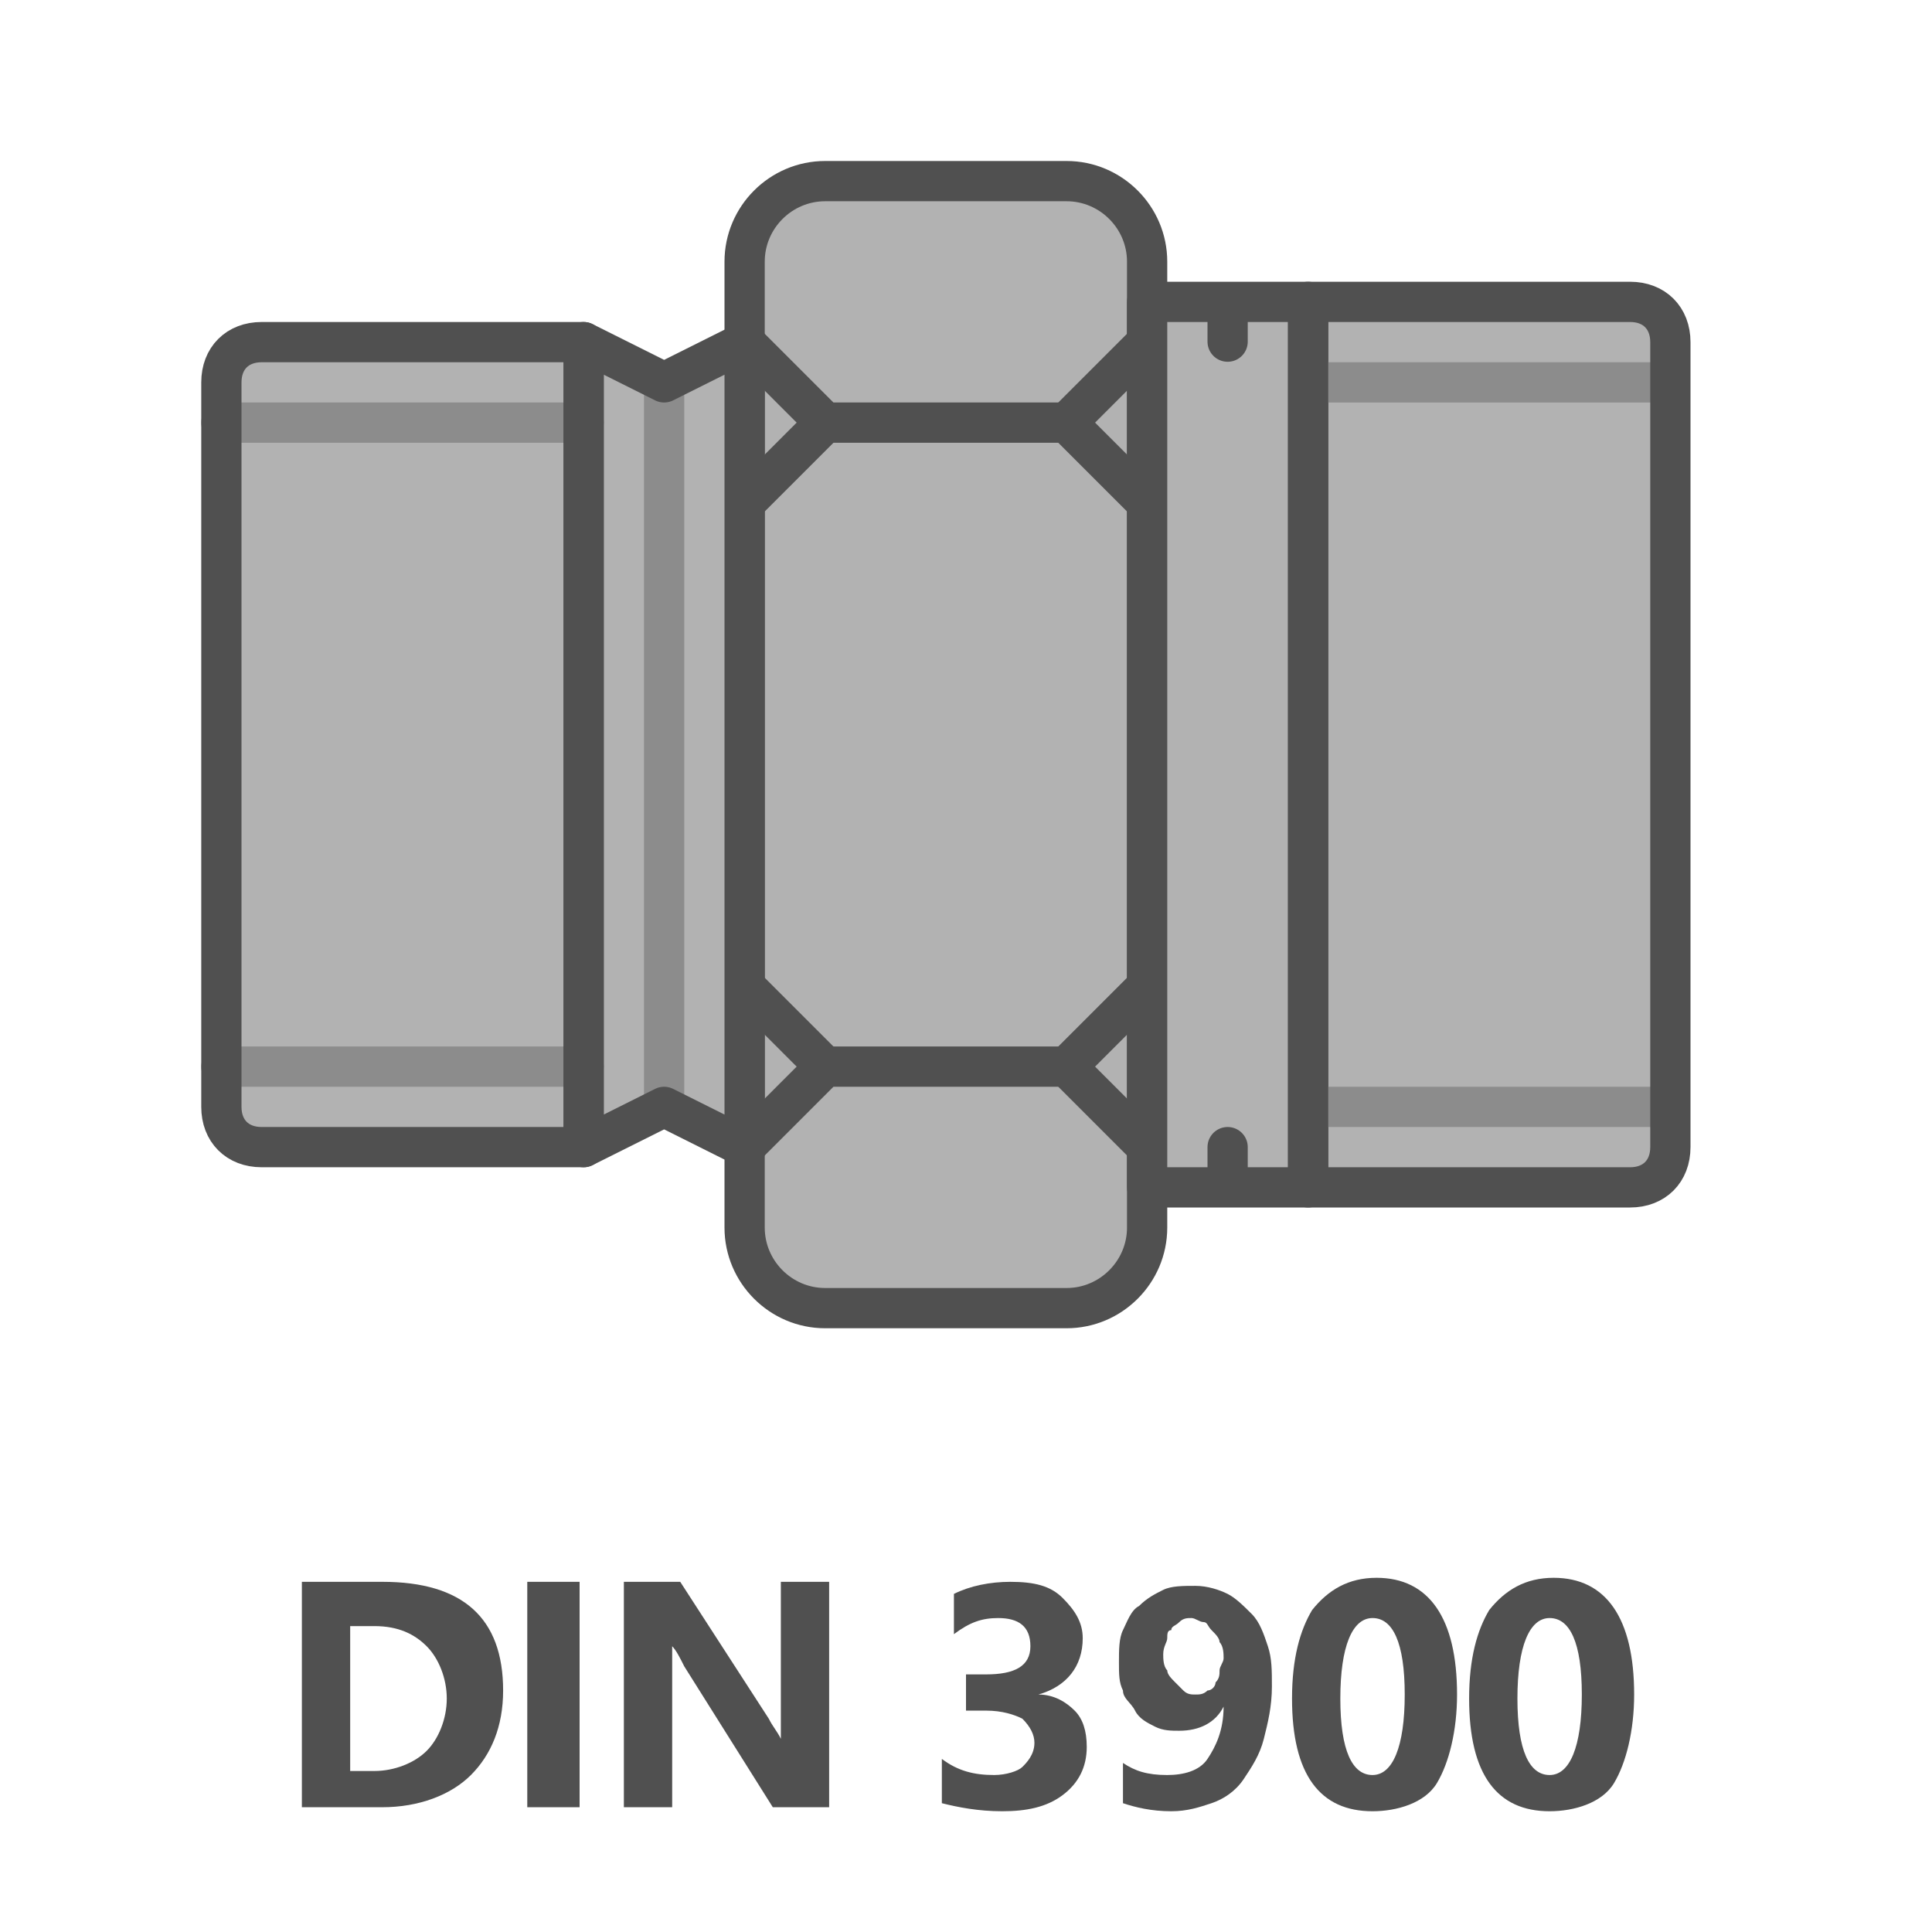 <?xml version="1.0" encoding="utf-8"?>
<!-- Generator: Adobe Illustrator 27.3.1, SVG Export Plug-In . SVG Version: 6.00 Build 0)  -->
<svg version="1.1" id="Ebene_1" xmlns="http://www.w3.org/2000/svg" xmlns:xlink="http://www.w3.org/1999/xlink" x="0px" y="0px"
	 viewBox="0 0 48 48" style="enable-background:new 0 0 48 48;" xml:space="preserve">
<style type="text/css">
	.st0{enable-background:new    ;}
	.st1{fill:#505050;}
	.st2{fill:#B2B2B2;}
	.st3{fill:#B2B2B2;stroke:#505050;stroke-linecap:round;stroke-linejoin:round;}
	.st4{fill:none;stroke:#505050;stroke-linecap:round;stroke-linejoin:round;}
	.st5{fill:none;stroke:#8C8C8C;stroke-linecap:round;stroke-linejoin:round;}
	.st6{fill:none;stroke:#505050;stroke-linecap:round;stroke-linejoin:round;stroke-dasharray:0.788;}
	.st7{fill:none;stroke:#505050;stroke-linecap:round;stroke-linejoin:round;stroke-miterlimit:10;}
</style>
<g class="st0">
	<path class="st1" d="M7.5,44.9v-5.6h2c2,0,3,0.9,3,2.7c0,0.9-0.3,1.6-0.8,2.1s-1.3,0.8-2.2,0.8H7.5z M8.7,40.4V44h0.6
		c0.5,0,1-0.2,1.3-0.5s0.5-0.8,0.5-1.3s-0.2-1-0.5-1.3s-0.7-0.5-1.3-0.5H8.7z"/>
	<path class="st1" d="M14.4,44.9h-1.3v-5.6h1.3V44.9z"/>
	<path class="st1" d="M20.5,44.9h-1.3L17,41.4c-0.1-0.2-0.2-0.4-0.3-0.5l0,0c0,0.2,0,0.5,0,0.9v3.1h-1.2v-5.6h1.4l2.2,3.4
		c0.1,0.2,0.2,0.3,0.3,0.5l0,0c0-0.1,0-0.4,0-0.8v-3.1h1.2v5.6C20.6,44.9,20.5,44.9,20.5,44.9z"/>
	<path class="st1" d="M23.4,44.8v-1.1c0.4,0.3,0.8,0.4,1.3,0.4c0.3,0,0.6-0.1,0.7-0.2s0.3-0.3,0.3-0.6c0-0.2-0.1-0.4-0.3-0.6
		c-0.2-0.1-0.5-0.2-0.9-0.2H24v-0.9h0.5c0.7,0,1.1-0.2,1.1-0.7s-0.3-0.7-0.8-0.7c-0.4,0-0.7,0.1-1.1,0.4v-1c0.4-0.2,0.9-0.3,1.4-0.3
		c0.6,0,1,0.1,1.3,0.4c0.3,0.3,0.5,0.6,0.5,1c0,0.7-0.4,1.2-1.1,1.4l0,0c0.4,0,0.7,0.2,0.9,0.4c0.2,0.2,0.3,0.5,0.3,0.9
		c0,0.5-0.2,0.9-0.6,1.2S25.5,45,24.9,45S23.8,44.9,23.4,44.8z"/>
	<path class="st1" d="M31.6,41.9c0,0.5-0.1,0.9-0.2,1.3s-0.3,0.7-0.5,1s-0.5,0.5-0.8,0.6s-0.6,0.2-1,0.2c-0.5,0-0.9-0.1-1.2-0.2v-1
		c0.3,0.2,0.6,0.3,1.1,0.3c0.4,0,0.8-0.1,1-0.4c0.2-0.3,0.4-0.7,0.4-1.3l0,0c-0.2,0.4-0.6,0.6-1.1,0.6c-0.2,0-0.4,0-0.6-0.1
		s-0.4-0.2-0.5-0.4s-0.3-0.3-0.3-0.5c-0.1-0.2-0.1-0.4-0.1-0.7s0-0.6,0.1-0.8s0.2-0.5,0.4-0.6c0.2-0.2,0.4-0.3,0.6-0.4
		s0.5-0.1,0.8-0.1s0.6,0.1,0.8,0.2s0.4,0.3,0.6,0.5s0.3,0.5,0.4,0.8S31.6,41.5,31.6,41.9z M30.4,41.2c0-0.1,0-0.3-0.1-0.4
		c0-0.1-0.1-0.2-0.2-0.3s-0.1-0.2-0.2-0.2s-0.2-0.1-0.3-0.1c-0.1,0-0.2,0-0.3,0.1s-0.2,0.1-0.2,0.2c-0.1,0-0.1,0.1-0.1,0.2
		c0,0.1-0.1,0.2-0.1,0.4c0,0.1,0,0.3,0.1,0.4c0,0.1,0.1,0.2,0.2,0.3s0.1,0.1,0.2,0.2s0.2,0.1,0.3,0.1c0.1,0,0.2,0,0.3-0.1
		c0.1,0,0.2-0.1,0.2-0.2c0.1-0.1,0.1-0.2,0.1-0.3S30.4,41.3,30.4,41.2z"/>
	<path class="st1" d="M34.1,45c-1.3,0-2-0.9-2-2.8c0-1,0.2-1.7,0.5-2.2c0.4-0.5,0.9-0.8,1.6-0.8c1.3,0,2,1,2,2.9
		c0,0.9-0.2,1.7-0.5,2.2S34.7,45,34.1,45z M34.1,40.2c-0.5,0-0.8,0.7-0.8,2s0.3,1.9,0.8,1.9s0.8-0.7,0.8-2S34.6,40.2,34.1,40.2z"/>
	<path class="st1" d="M38.5,45c-1.3,0-2-0.9-2-2.8c0-1,0.2-1.7,0.5-2.2c0.4-0.5,0.9-0.8,1.6-0.8c1.3,0,2,1,2,2.9
		c0,0.9-0.2,1.7-0.5,2.2S39.1,45,38.5,45z M38.5,40.2c-0.5,0-0.8,0.7-0.8,2s0.3,1.9,0.8,1.9s0.8-0.7,0.8-2S39,40.2,38.5,40.2z"/>
</g>
<path class="st2" d="M40.5,29.5h-8v-22h8c0.6,0,1,0.4,1,1v20C41.5,29.1,41.1,29.5,40.5,29.5z"/>
<g>
	<path class="st3" d="M28.5,30.5c0,1.1-0.9,2-2,2h-6c-1.1,0-2-0.9-2-2v-24c0-1.1,0.9-2,2-2h6c1.1,0,2,0.9,2,2V30.5z"/>
</g>
<g>
	<polyline class="st3" points="18.5,8.5 20.5,10.5 26.5,10.5 	"/>
	<line class="st4" x1="20.5" y1="10.5" x2="18.5" y2="12.5"/>
	<line class="st4" x1="26.5" y1="10.5" x2="28.5" y2="12.5"/>
	<line class="st4" x1="28.5" y1="8.5" x2="26.5" y2="10.5"/>
</g>
<g>
	<polyline class="st3" points="26.5,26.5 20.5,26.5 18.5,28.5 	"/>
	<line class="st4" x1="20.5" y1="26.5" x2="18.5" y2="24.5"/>
	<line class="st4" x1="26.5" y1="26.5" x2="28.5" y2="28.5"/>
	<line class="st4" x1="28.5" y1="24.5" x2="26.5" y2="26.5"/>
</g>
<g>
	<g>
		<g>
			<path class="st3" d="M32.5,29.5L32.5,29.5h-4v-2v-20l0,0h4l0,0V29.5z"/>
		</g>
	</g>
</g>
<g>
	<g>
		<line class="st5" x1="33" y1="9.5" x2="41" y2="9.5"/>
	</g>
</g>
<g>
	<g>
		<line class="st5" x1="33" y1="27.5" x2="41" y2="27.5"/>
	</g>
</g>
<g>
	<line class="st6" x1="30.5" y1="28.5" x2="30.5" y2="29.3"/>
</g>
<g>
	<line class="st6" x1="30.5" y1="7.7" x2="30.5" y2="8.5"/>
</g>
<path class="st2" d="M6.5,28.5h8v-20h-8c-0.6,0-1,0.4-1,1v18C5.5,28.1,5.9,28.5,6.5,28.5z"/>
<g>
	<g>
		<g>
			<path class="st2" d="M14.5,8.5L14.5,8.5l2,1l2-1l0,0v18v2l-2-1l-2,1l0,0V8.5z"/>
		</g>
	</g>
</g>
<g>
	<g>
		<line class="st5" x1="14.5" y1="10.5" x2="5.5" y2="10.5"/>
	</g>
</g>
<g>
	<g>
		<line class="st5" x1="14.5" y1="26.5" x2="5.5" y2="26.5"/>
	</g>
</g>
<g id="Ebene_2_00000178900097896916146950000009886439338406598074_">
</g>
<g id="Ebene_3">
</g>
<line class="st5" x1="16.5" y1="9.5" x2="16.5" y2="27.5"/>
<path class="st7" d="M40.5,29.5h-8v-22h8c0.6,0,1,0.4,1,1v20C41.5,29.1,41.1,29.5,40.5,29.5z"/>
<path class="st7" d="M6.5,28.5h8v-20h-8c-0.6,0-1,0.4-1,1v18C5.5,28.1,5.9,28.5,6.5,28.5z"/>
<g>
	<g>
		<g>
			<path class="st4" d="M14.5,8.5L14.5,8.5l2,1l2-1l0,0v18v2l-2-1l-2,1l0,0V8.5z"/>
		</g>
	</g>
</g>
</svg>
